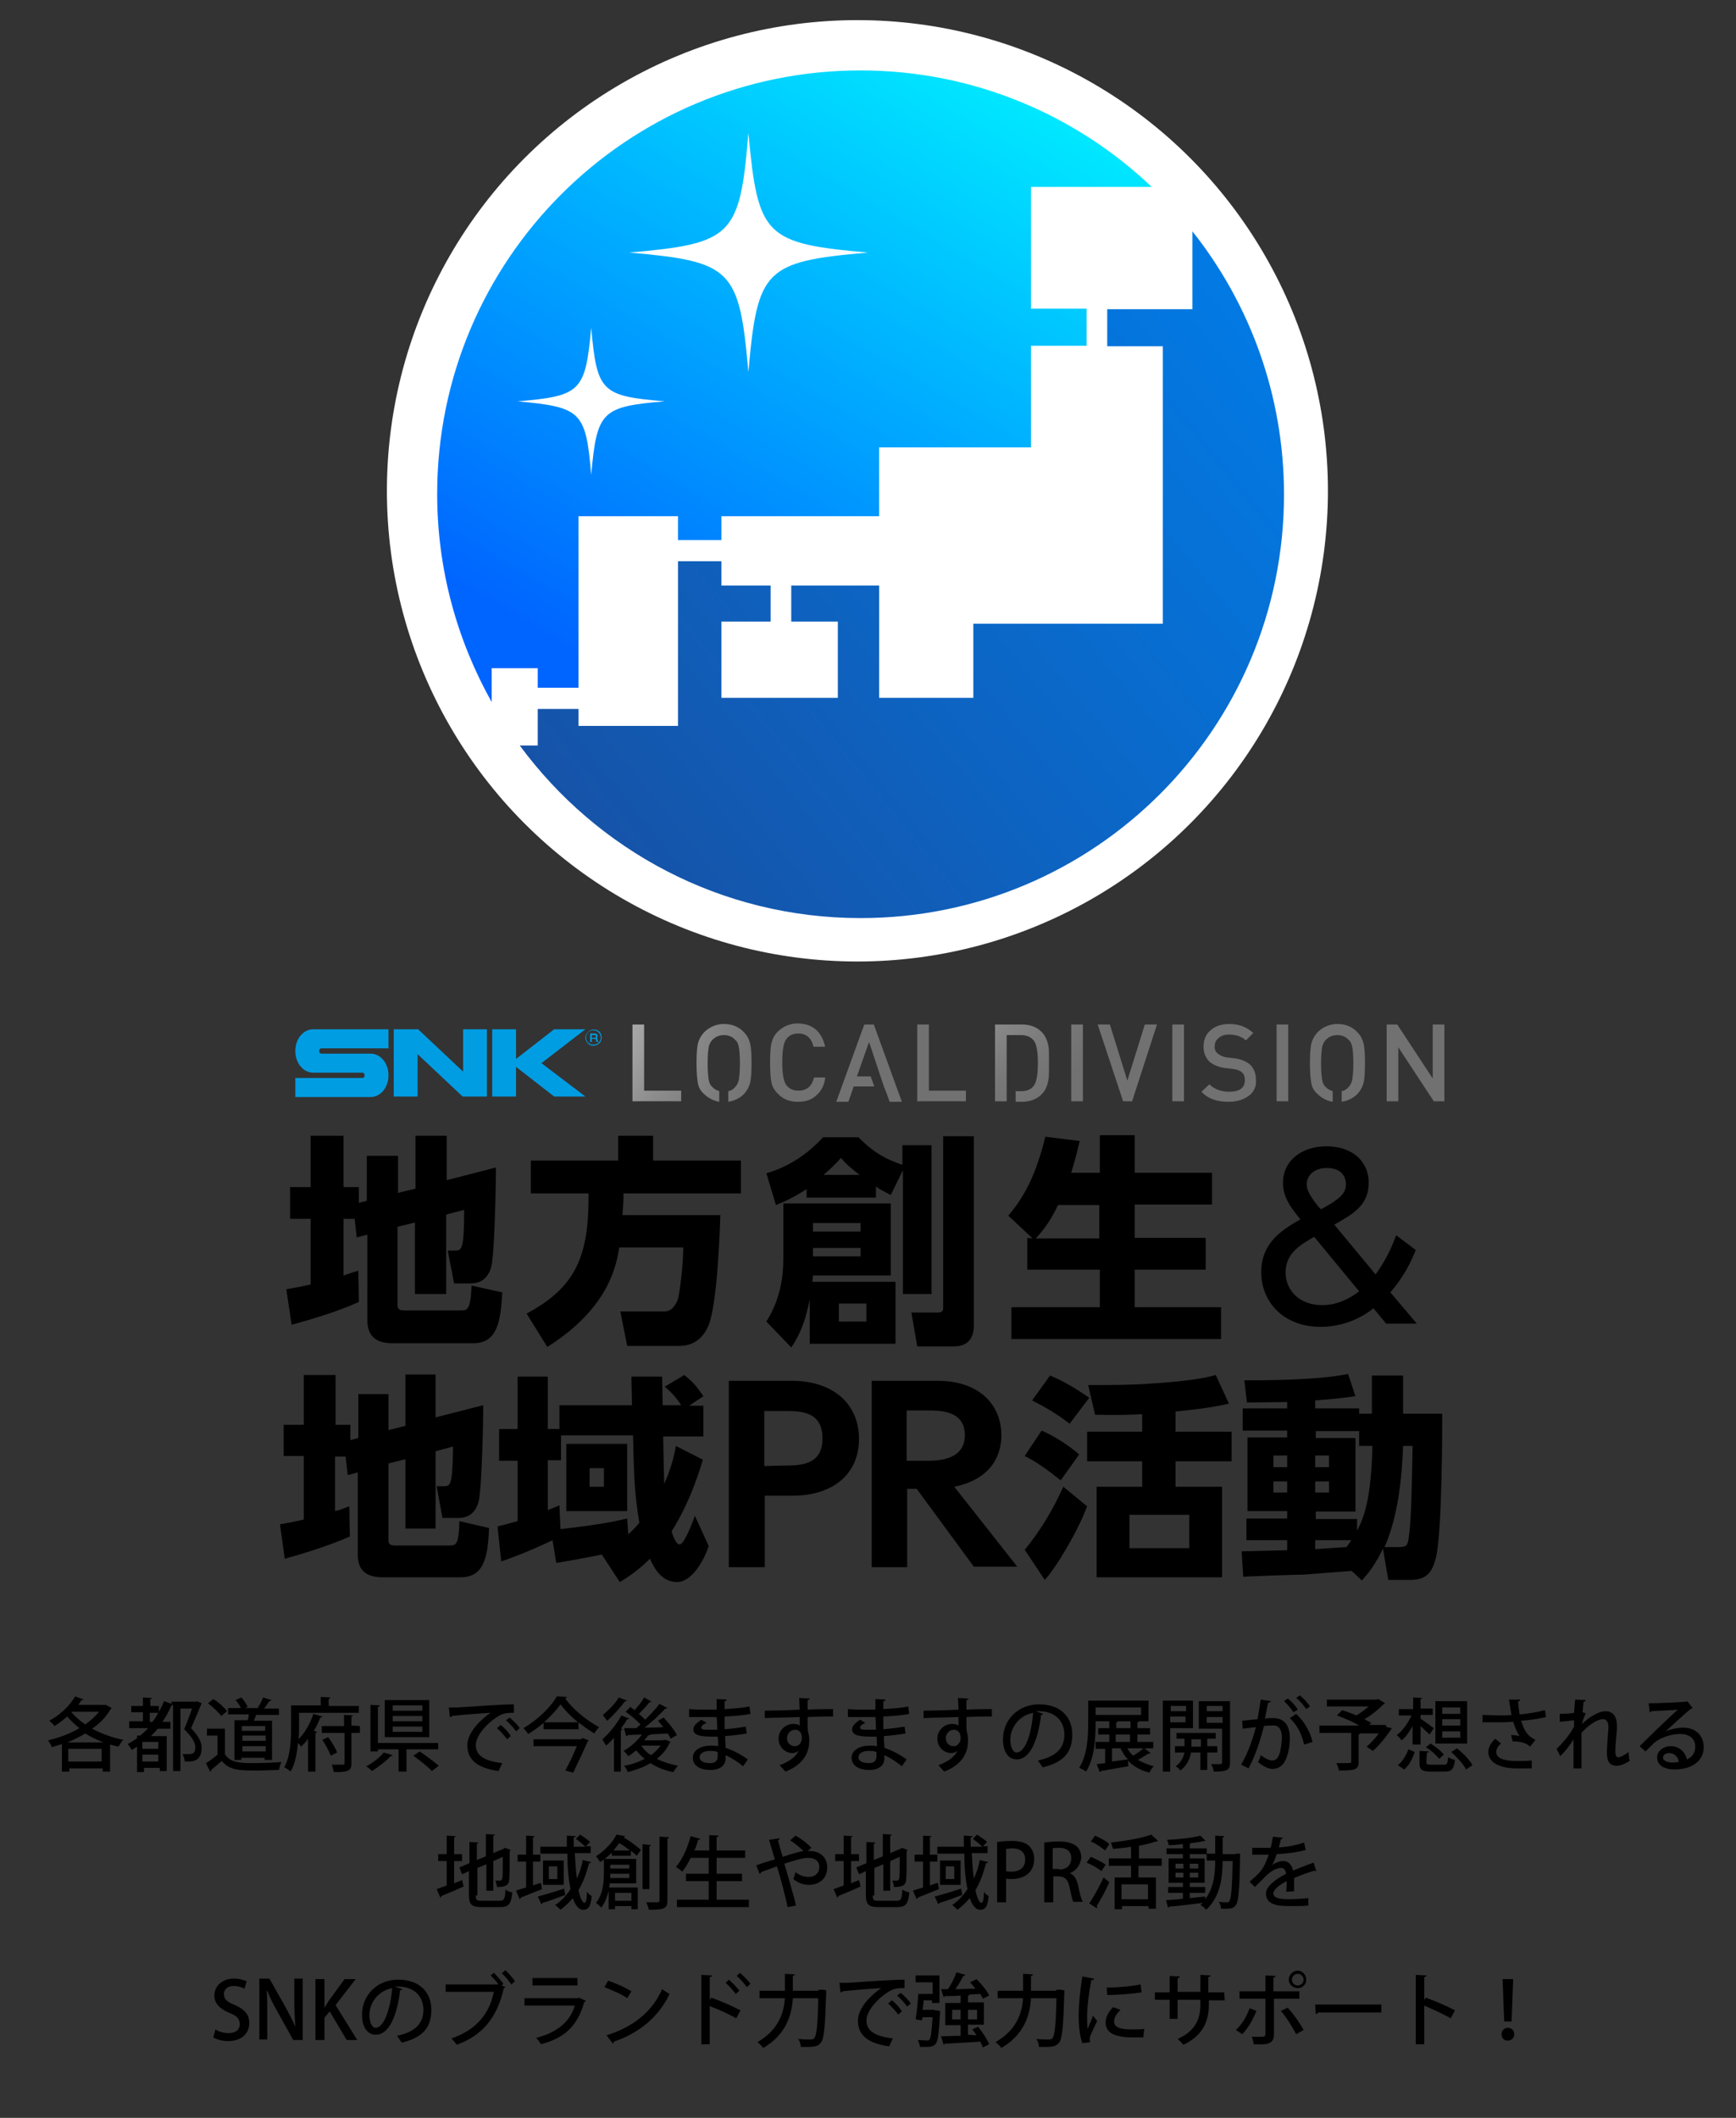 <?xml version="1.0" encoding="utf-8"?>
<!-- Generator: Adobe Illustrator 25.2.3, SVG Export Plug-In . SVG Version: 6.00 Build 0)  -->
<svg version="1.1" id="レイヤー_1" xmlns="http://www.w3.org/2000/svg" xmlns:xlink="http://www.w3.org/1999/xlink" x="0px"
	 y="0px" width="328px" height="400px" viewBox="0 0 328 400" style="enable-background:new 0 0 328 400;" xml:space="preserve">
<rect x="0" y="0" width="328" height="400" fill="#333333" stroke="none"/>
<style type="text/css">
	.st0{fill:#009DE3;}
	.st1{fill:url(#SVGID_1_);}
	.st2{fill:url(#SVGID_2_);}
	.st3{fill:url(#SVGID_3_);}
	.st4{fill:url(#SVGID_4_);}
	.st5{fill:url(#SVGID_5_);}
	.st6{fill:url(#SVGID_6_);}
	.st7{fill:url(#SVGID_7_);}
	.st8{fill:url(#SVGID_8_);}
	.st9{fill:url(#SVGID_9_);}
	.st10{fill:url(#SVGID_10_);}
	.st11{fill:url(#SVGID_11_);}
	.st12{fill:url(#SVGID_12_);}
	.st13{fill:url(#SVGID_13_);}
	.st14{fill:#FFFFFF;}
	.st15{fill:url(#SVGID_14_);}
	.st16{fill:url(#SVGID_15_);}
</style>
<g>
	<g>
		<path d="M20,322l1.1,0.6c0,0.1-0.1,0.1-0.2,0.2c-0.8,1.4-2,2.7-3.5,3.7c1.7,0.9,3.8,1.7,5.9,2.1c-0.3,0.3-0.7,0.9-0.9,1.3
			c-0.5-0.1-1.1-0.3-1.6-0.4v5.1h-1.4V334h-6.3v0.6h-1.4v-5.2c-0.6,0.2-1.3,0.4-1.9,0.6c-0.1-0.4-0.5-0.9-0.7-1.3
			c2-0.5,4.1-1.2,5.9-2.3c-0.9-0.7-1.6-1.4-2.3-2.2c-0.8,0.7-1.6,1.3-2.4,1.8c-0.2-0.3-0.7-0.8-1-1c1.9-1,3.8-2.7,4.9-4.6l1.6,0.6
			c-0.1,0.1-0.2,0.1-0.4,0.1c-0.2,0.3-0.4,0.6-0.6,0.9h5.1H20z M19.6,329.1c-1.3-0.5-2.4-1-3.5-1.7c-1.1,0.7-2.2,1.2-3.4,1.7H19.6z
			 M12.9,332.7h6.3v-2.4h-6.3C12.9,330.3,12.9,332.7,12.9,332.7z M13.6,323.3l-0.1,0.1c0.7,0.8,1.6,1.6,2.6,2.3
			c1-0.7,1.9-1.5,2.6-2.4H13.6z"/>
		<path d="M32.4,321.4h4.5c0.3,0,0.3-0.1,0.3-0.1c0.1,0,0.1,0.1,0.9,0.4c0,0.1-0.1,0.2-0.1,0.2c-0.5,1.3-1.2,2.9-1.9,4.5
			c1.4,1.5,2,2.6,2,3.7c0,2.6-1.8,2.6-2.6,2.6c-0.2,0-0.4,0-0.6,0c0-0.4-0.2-1-0.4-1.4c0.3,0,0.6,0,0.9,0c0.9,0,1.5,0,1.5-1.3
			c0-0.9-0.6-1.9-2.1-3.4c0.6-1.4,1.1-2.8,1.5-3.9h-2.2v11.8h-1.4V322c-0.1,0-0.2,0.1-0.3,0.1c-0.5,1.1-1,2.1-1.7,3.1h1.5v1.3h-2.4
			c-0.4,0.5-0.8,0.9-1.3,1.4h3v6.6h-1.3v-0.6h-3v0.8h-1.3v-4.8c-0.3,0.2-0.7,0.4-1,0.6c-0.2-0.3-0.5-0.8-0.8-1.1
			c0.6-0.3,1.2-0.7,1.8-1.1v-0.5h0.6c0.5-0.4,1-0.9,1.5-1.4h-3.6v-1.3H27v-1.7h-2.2v-1.2H27v-1.6l1.7,0.1c0,0.1-0.1,0.2-0.3,0.2v1.3
			H30v1.1c0.4-0.6,0.7-1.3,1-2l1.4,0.5V321.4z M29.9,330.3V329h-3v1.3H29.9z M26.9,332.7h3v-1.3h-3V332.7z M28.3,325.2h0.5
			c0.4-0.5,0.8-1.1,1.1-1.7h-1.6V325.2z"/>
		<path d="M42.5,326.5v4.8c1,1.7,3.1,1.7,5.5,1.7c1.7,0,3.8-0.1,5.2-0.2c-0.2,0.3-0.4,1-0.5,1.5c-1,0-2.5,0.1-4,0.1
			c-3.4,0-5.3,0-6.8-1.8c-0.7,0.6-1.4,1.2-2,1.7c0,0.2,0,0.2-0.2,0.3l-0.8-1.6c0.7-0.4,1.5-1,2.2-1.6v-3.6h-2v-1.3H42.5z
			 M40.3,320.9c1,0.6,2.1,1.6,2.6,2.3l-1.1,0.9c-0.5-0.7-1.6-1.7-2.5-2.4L40.3,320.9z M44.4,324.9h2.4c0.1-0.3,0.2-0.7,0.2-1.1h-3.9
			v-1.2h2.4c-0.2-0.5-0.6-1.1-1-1.5l1.1-0.5c0.5,0.5,1,1.3,1.2,1.8l-0.5,0.2H49l-0.3-0.1c0.4-0.5,0.8-1.3,1-1.9l1.6,0.5
			c-0.1,0.1-0.2,0.2-0.4,0.2c-0.3,0.4-0.7,1-1,1.4h2.8v1.2h-4.3c-0.1,0.3-0.3,0.7-0.4,1.1h3.4v7.4H50V332h-4.4v0.4h-1.3v-7.5H44.4z
			 M50.1,326.9V326h-4.4v0.9H50.1z M45.8,327.8v1h4.4v-1H45.8z M45.8,330.8h4.4v-1h-4.4V330.8z"/>
		<path d="M56.5,326.4c0,0.6,0,1.4-0.1,2.1c1.3-1.3,2.3-3.2,2.8-4.8l1.7,0.5c0,0.1-0.2,0.2-0.4,0.2c-0.3,0.8-0.7,1.7-1.2,2.5
			l0.6,0.2c0,0.1-0.1,0.2-0.3,0.2v7.3h-1.4v-6.2c-0.4,0.6-0.9,1.1-1.3,1.5c-0.1-0.2-0.3-0.4-0.6-0.7c-0.2,1.9-0.5,3.9-1.4,5.4
			c-0.3-0.3-0.9-0.7-1.2-0.8c1.2-2.2,1.3-5.3,1.3-7.5v-4.2h5.6v-1.6l1.8,0.1c0,0.1-0.1,0.2-0.3,0.3v1.3h5.7v1.3H56.5V326.4z M68,326
			v1.3h-1.6v5.7c0,1.5-0.6,1.7-3.3,1.7c-0.1-0.4-0.3-1-0.4-1.4c0.4,0,0.9,0,1.3,0h0.8c0.3,0,0.3-0.1,0.3-0.3v-5.7h-4.3V326H65v-2.1
			l1.7,0.1c0,0.1-0.1,0.2-0.3,0.2v1.7L68,326L68,326z M62.5,331.6c-0.3-0.8-1-2.1-1.6-3l1.1-0.5c0.7,0.9,1.4,2.1,1.7,2.9L62.5,331.6
			z"/>
		<path d="M74.2,331.5c-0.1,0.1-0.2,0.2-0.4,0.2c-0.8,0.9-2.3,2-3.5,2.8c-0.3-0.3-0.8-0.7-1.1-0.9c1.2-0.6,2.6-1.7,3.3-2.6
			L74.2,331.5z M82.8,330.4h-6v4.2h-1.5v-4.2h-3.9v0.4H70V322l1.8,0.1c0,0.1-0.1,0.2-0.4,0.3v6.8h11.4V330.4z M81.1,321.1v7h-8.4v-7
			H81.1z M79.8,323.1v-1h-5.6v1H79.8z M79.8,325.1v-1h-5.6v1H79.8z M79.8,327.1v-1h-5.6v1H79.8z M81.6,334.5c-0.7-0.8-2.3-2-3.5-2.9
			l1.2-0.8c1.2,0.8,2.8,2,3.6,2.7L81.6,334.5z"/>
		<path d="M84.8,322.5c0.5,0,1.1,0,1.5,0c1.5-0.1,8.5-0.6,10.8-0.6v1.6c-1.2,0-2,0-3.2,0.8c-1.9,1.2-4,3.5-4,5.3c0,1.9,1.5,3,5,3.4
			l-0.7,1.5c-4.3-0.6-5.9-2.3-5.9-4.9c0-2,1.9-4.4,4.4-6.1c-1.8,0.1-5.7,0.4-7.3,0.6c0,0.1-0.2,0.2-0.4,0.2L84.8,322.5z M94.6,325.8
			c0.7,0.5,1.5,1.4,1.9,2.1l-0.7,0.6c-0.4-0.6-1.3-1.6-1.9-2.1L94.6,325.8z M96.3,324.4c0.7,0.6,1.5,1.4,1.9,2l-0.7,0.6
			c-0.4-0.6-1.2-1.5-1.9-2.1L96.3,324.4z"/>
		<path d="M102.7,325.4c-0.9,0.8-1.9,1.5-2.9,2.1c-0.2-0.3-0.6-0.8-0.9-1.1c2.6-1.5,5.2-4,6.3-6l1.9,0.1c0,0.2-0.2,0.2-0.3,0.3
			c1.4,2,4.1,4.2,6.4,5.4c-0.3,0.3-0.7,0.8-0.9,1.2c-1-0.6-2-1.3-3-2.1v1.3h-6.6V325.4z M109.9,328.3h0.3l1,0.4
			c0,0.1-0.1,0.2-0.2,0.3c-0.6,1.4-1.8,3.9-2.7,5.8l-1.5-0.4c0.8-1.4,1.6-3.2,2.2-4.6h-8.2v-1.3h9.1
			C109.9,328.5,109.9,328.3,109.9,328.3z M109.2,325.3c-1.3-1.1-2.5-2.3-3.3-3.4c-0.7,1-1.8,2.2-3.1,3.4H109.2z"/>
		<path d="M116,328.2c-0.5,0.6-1,1.1-1.5,1.5c-0.2-0.3-0.5-0.9-0.7-1.2c1.2-1,2.7-2.8,3.6-4.5l1.5,0.6c0,0.1-0.2,0.1-0.4,0.1
			c-0.3,0.6-0.8,1.2-1.2,1.8l0.3,0.1c0,0.1-0.1,0.2-0.3,0.2v7.8H116V328.2z M118.5,321.2c-0.1,0.1-0.2,0.1-0.4,0.1
			c-0.8,1.1-2.2,2.7-3.4,3.7c-0.2-0.3-0.6-0.8-0.8-1.1c1.1-0.9,2.4-2.2,3-3.3L118.5,321.2z M125.8,328.6l0.9,0.4
			c0,0.1-0.1,0.1-0.2,0.2c-0.5,1.2-1.4,2.2-2.4,3c1.2,0.6,2.5,1,4,1.3c-0.3,0.3-0.7,0.9-0.9,1.2c-1.6-0.3-3.1-0.9-4.3-1.7
			c-1.3,0.8-2.8,1.3-4.3,1.7c-0.1-0.4-0.4-0.9-0.7-1.2c1.4-0.2,2.7-0.7,3.9-1.3c-0.6-0.5-1.1-1-1.6-1.6c-0.5,0.4-1,0.8-1.5,1.1
			c-0.2-0.3-0.6-0.8-0.9-1c1.3-0.7,2.6-1.9,3.5-3.1l-2.7,0.1c0,0.1-0.1,0.2-0.3,0.2l-0.4-1.5c0.6,0,1.4,0,2.3,0
			c0.3-0.2,0.6-0.5,0.8-0.7c-0.7-0.8-1.8-1.7-2.8-2.4l0.9-0.9c0.3,0.2,0.5,0.4,0.8,0.6c0.6-0.7,1.4-1.6,1.8-2.4l1.4,0.8
			c-0.1,0.1-0.2,0.1-0.4,0.1c-0.5,0.7-1.3,1.5-2,2.2c0.5,0.4,0.9,0.8,1.2,1.1c1-1,2-2,2.7-3l1.5,0.8c-0.1,0.1-0.2,0.1-0.4,0.1
			c-1,1.1-2.5,2.5-3.9,3.6c1.1,0,2.3,0,3.5-0.1c-0.3-0.4-0.6-0.8-1-1.2l1.1-0.6c0.9,1,2,2.3,2.5,3.3l-1.2,0.7
			c-0.1-0.3-0.3-0.7-0.6-1c-1.1,0.1-2.2,0.1-3.3,0.2h0.1c-0.1,0.1-0.2,0.2-0.4,0.1c-0.2,0.3-0.5,0.7-0.8,1h3.4L125.8,328.6z
			 M121.2,329.7L121.2,329.7c0.4,0.7,1,1.3,1.8,1.8c0.7-0.5,1.3-1.1,1.8-1.8H121.2z"/>
		<path d="M130.3,322.8c0.9,0.1,2.3,0.1,3.4,0.1c0.6,0,1.2,0,1.7,0c0-0.7,0-1.5,0-2l1.9,0.1c0,0.2-0.1,0.3-0.4,0.3c0,0.4,0,1,0,1.5
			c1.6-0.1,3.3-0.2,4.7-0.5l0.2,1.4c-1.4,0.3-3.1,0.4-4.9,0.5v2.4c1.4-0.1,2.9-0.3,4-0.5l0.2,1.3c-1.1,0.2-2.7,0.4-4.1,0.5
			c0,0.9,0.1,1.6,0.1,2.2c1.4,0.5,2.8,1.2,4.2,2.2l-0.9,1.3c-1.1-0.9-2.2-1.6-3.3-2.1v0.6c0,1.3-1,2.2-2.9,2.2c-2,0-3.3-0.9-3.3-2.3
			c0-1.5,1.6-2.3,3.4-2.3c0.4,0,0.9,0,1.4,0.1c0-0.5,0-1.2-0.1-1.8c-0.3,0-0.6,0-0.9,0c-2.6,0-3.7-0.3-3.7-1.4
			c0-0.6,0.5-1.1,1.5-1.8l1,0.6c-0.9,0.4-1,0.7-1,0.9c0,0.4,0.6,0.4,1.8,0.4c0.4,0,0.8,0,1.2,0c0-0.8,0-1.6-0.1-2.4
			c-0.6,0-1.2,0-1.8,0c-1,0-2.4,0-3.4,0v-1.5L130.3,322.8L130.3,322.8z M135.6,330.9c-0.5-0.2-1-0.2-1.5-0.2c-1,0-1.9,0.4-1.9,1.2
			c0,0.8,0.9,1.1,2,1.1c1,0,1.4-0.5,1.4-1.3V330.9z"/>
		<path d="M144.5,323.1c0.9,0,5.5-0.1,6.6-0.2c0-0.2-0.1-1.8-0.1-2.2l2,0.1c0,0.1-0.2,0.3-0.4,0.3c0,0.4,0,1.1,0,1.8
			c1.9-0.1,3.9-0.1,4.8-0.1v1.4c-1.2,0-2.9,0-4.8,0.1c0,0.6,0,1.1,0,1.5c0,0.5,0,0.9,0.1,1.4c0.2,0.6,0.2,1.3,0.2,1.6
			c0,3.1-2.1,4.9-4.5,5.8c-0.3-0.3-0.8-0.9-1.1-1.2c1.9-0.7,3.2-1.7,3.6-2.8l0,0c-0.2,0.3-0.7,0.5-1.2,0.5c-1.3,0-2.6-1.1-2.6-2.7
			s1.3-2.8,2.8-2.8c0.5,0,0.9,0.1,1.2,0.3c0-0.1,0-0.1,0-0.2c0-0.3,0-0.9,0-1.4c-2.5,0.1-4.9,0.1-6.6,0.2V323.1z M151.5,328.3
			c0-1.1-0.5-1.6-1.3-1.6s-1.5,0.7-1.5,1.6s0.7,1.5,1.4,1.5C150.9,329.9,151.5,329.1,151.5,328.3z"/>
		<path d="M160.3,322.8c0.9,0.1,2.3,0.1,3.4,0.1c0.6,0,1.2,0,1.7,0c0-0.7,0-1.5,0-2l1.9,0.1c0,0.2-0.1,0.3-0.4,0.3c0,0.4,0,1,0,1.5
			c1.6-0.1,3.3-0.2,4.7-0.5l0.2,1.4c-1.4,0.3-3.1,0.4-4.9,0.5v2.4c1.4-0.1,2.9-0.3,4-0.5l0.2,1.3c-1.1,0.2-2.7,0.4-4.1,0.5
			c0,0.9,0.1,1.6,0.1,2.2c1.4,0.5,2.8,1.2,4.2,2.2l-0.9,1.3c-1.1-0.9-2.2-1.6-3.3-2.1v0.6c0,1.3-1,2.2-2.9,2.2c-2,0-3.3-0.9-3.3-2.3
			c0-1.5,1.6-2.3,3.4-2.3c0.4,0,0.9,0,1.4,0.1c0-0.5,0-1.2-0.1-1.8c-0.3,0-0.6,0-0.9,0c-2.6,0-3.7-0.3-3.7-1.4
			c0-0.6,0.5-1.1,1.5-1.8l1,0.6c-0.9,0.4-1,0.7-1,0.9c0,0.4,0.6,0.4,1.8,0.4c0.4,0,0.8,0,1.2,0c0-0.8,0-1.6-0.1-2.4
			c-0.6,0-1.2,0-1.8,0c-1,0-2.4,0-3.4,0v-1.5L160.3,322.8L160.3,322.8z M165.6,330.9c-0.5-0.2-1-0.2-1.5-0.2c-1,0-1.9,0.4-1.9,1.2
			c0,0.8,0.9,1.1,2,1.1c1,0,1.4-0.5,1.4-1.3V330.9z"/>
		<path d="M174.5,323.1c0.9,0,5.5-0.1,6.6-0.2c0-0.2-0.1-1.8-0.1-2.2l2,0.1c0,0.1-0.2,0.3-0.4,0.3c0,0.4,0,1.1,0,1.8
			c1.9-0.1,3.9-0.1,4.8-0.1v1.4c-1.2,0-2.9,0-4.8,0.1c0,0.6,0,1.1,0,1.5c0,0.5,0,0.9,0.1,1.4c0.2,0.6,0.2,1.3,0.2,1.6
			c0,3.1-2.1,4.9-4.5,5.8c-0.3-0.3-0.8-0.9-1.1-1.2c1.9-0.7,3.2-1.7,3.6-2.8l0,0c-0.2,0.3-0.7,0.5-1.2,0.5c-1.3,0-2.6-1.1-2.6-2.7
			s1.3-2.8,2.8-2.8c0.5,0,0.9,0.1,1.2,0.3c0-0.1,0-0.1,0-0.2c0-0.3,0-0.9,0-1.4c-2.5,0.1-4.9,0.1-6.6,0.2V323.1z M181.5,328.3
			c0-1.1-0.5-1.6-1.3-1.6s-1.5,0.7-1.5,1.6s0.7,1.5,1.4,1.5C180.9,329.9,181.5,329.1,181.5,328.3z"/>
		<path d="M197.1,323.7c0,0.1-0.2,0.2-0.4,0.2c-0.6,4.9-2.1,8.4-4.6,8.4c-1.5,0-2.6-1.3-2.6-3.8c0-3.7,2.9-6.6,6.8-6.6
			c4.3,0,6.3,2.6,6.3,5.7c0,3.6-1.9,5.3-5.6,6.2c-0.2-0.3-0.6-0.9-0.9-1.3c3.4-0.7,5-2.3,5-4.9c0-2.4-1.6-4.4-4.8-4.4
			c-0.2,0-0.4,0-0.6,0L197.1,323.7z M195.2,323.5c-2.6,0.5-4.3,2.7-4.3,5.1c0,1.4,0.5,2.4,1.2,2.4
			C193.8,330.9,194.9,327.3,195.2,323.5z"/>
		<path d="M216.2,330.2l1.2,0.9c-0.1,0.1-0.2,0.1-0.4,0.1c-0.5,0.3-1.3,0.8-2,1.2c0.9,0.5,1.9,0.9,3,1.2c-0.3,0.3-0.7,0.8-0.8,1.2
			c-1.7-0.4-3.1-1.2-4.1-2.3l0.1,1.1c-1.9,0.3-3.9,0.7-5.2,0.9c0,0.1-0.1,0.2-0.2,0.2l-0.6-1.5l1.6-0.2v-2.7H207V329h2.6v-1.4h-2.1
			v-1.2h2.1v-1.3H207v0.6c0,2.6-0.2,6.4-1.8,8.9c-0.3-0.2-0.9-0.6-1.3-0.7c1.5-2.4,1.7-5.7,1.7-8.2v-4.5H217v3.9h-1.8
			c0,0.1-0.1,0.2-0.3,0.2v1.1h2.4v1.2h-2.4v1.4h3v1.2H216.2z M207,322.5v1.4h8.6v-1.4H207z M210.1,330.2v2.5c0.9-0.1,2-0.3,3-0.4
			c-0.6-0.6-1-1.3-1.4-2.1H210.1z M211.2,325.1c0,0.1-0.1,0.2-0.3,0.2v1.1h2.7v-1.3L211.2,325.1L211.2,325.1z M210.8,327.6v1.4h2.7
			v-1.4H210.8z M213,330.2c0.3,0.5,0.6,1,1.1,1.4c0.7-0.4,1.5-1,2-1.4H213z"/>
		<path d="M225.4,326.4h-4.3v8.2h-1.4v-13.4h5.7V326.4z M224.1,322.2h-2.9v1h2.9V322.2z M221.1,325.3h2.9v-1.1h-2.9V325.3z M230,331
			h-1.9v3.3h-1.3V331H225c-0.1,1-0.7,2.5-2,3.4c-0.2-0.3-0.6-0.7-0.9-0.8c1.1-0.7,1.5-1.8,1.7-2.6H222v-1.2h1.8v-1.4h-1.5v-1.1h7.4
			v1.1h-1.6v1.4h1.9L230,331L230,331z M225.1,329.9h1.8v-1.4h-1.8V329.9z M232.4,321.2v11.7c0,1.4-0.5,1.7-3.1,1.7
			c0-0.4-0.2-1-0.5-1.4c0.4,0,0.8,0,1.1,0c0.9,0,1,0,1-0.3v-6.4h-4.4v-5.2h5.9V321.2z M231,322.2h-3v1h3V322.2z M228,325.4h3v-1.1
			h-3V325.4z"/>
		<path d="M240.1,321.3c0,0.2-0.2,0.3-0.5,0.3c-0.2,0.8-0.4,2.1-0.6,3c0.5-0.1,1.1-0.1,1.5-0.1c2.4,0,3.2,1.6,3.2,3.9
			c0,0.6-0.1,2.1-0.5,3.2c-0.5,1.7-1.5,2.5-2.8,2.5c-0.6,0-1.5-0.3-2.7-1.3c0.2-0.4,0.4-0.8,0.5-1.3c1.1,0.8,1.7,1,2.2,1
			c0.7,0,1.1-0.5,1.4-1.4c0.2-0.8,0.4-2.1,0.4-2.8c0-1.6-0.5-2.5-1.8-2.4c-0.4,0-1,0-1.6,0.1c-0.7,2.9-1.6,5.5-2.9,8l-1.4-0.7
			c1.3-2.3,2.1-4.5,2.8-7.1l-2.5,0.3l-0.1-1.5l2.9-0.3c0.2-1.1,0.4-2.4,0.6-3.7L240.1,321.3z M244.4,323.4c-0.4-0.6-1.2-1.6-1.8-2.1
			l0.7-0.5c0.7,0.5,1.5,1.4,1.9,2.1L244.4,323.4z M246.4,329.5c-0.4-2-1.5-3.9-2.7-5l1.2-0.8c1.4,1.3,2.6,3.2,3.1,5.3L246.4,329.5z
			 M246.8,322.8c-0.4-0.6-1.2-1.6-1.9-2.1l0.7-0.5c0.7,0.6,1.5,1.4,1.9,2.1L246.8,322.8z"/>
		<path d="M262,326.2l1,0.2c-0.2,0.3-1.7,2.6-3.6,4.3l-1.2-0.8c0.7-0.6,1.6-1.5,2.3-2.5H257c0,0.1-0.1,0.1-0.3,0.2v5.2
			c0,1.5-0.8,1.6-3.7,1.6c-0.1-0.4-0.3-1-0.5-1.4c0.6,0,1.2,0,1.7,0c1,0,1.1,0,1.1-0.3v-5.4h-6v-1.4h7.5c-1.2-0.7-2.8-1.4-4.2-1.9
			l1-1c0.8,0.3,1.8,0.6,2.7,1c0.8-0.5,1.6-1.1,2.3-1.7h-7.9V321h9.4l0.3-0.1l1.3,0.8c-0.1,0.1-0.2,0.2-0.3,0.2
			c-0.9,0.9-2.2,2-3.6,2.8c0.5,0.3,0.9,0.5,1.3,0.7l-0.4,0.4h3.1L262,326.2z"/>
		<path d="M266.9,329.5V326c-0.6,1.1-1.3,2.1-2.1,2.7c-0.2-0.3-0.6-0.8-0.9-1c1.1-0.8,2.1-2.2,2.8-3.7h-2.4v-1.2h2.7v-2.2l1.7,0.1
			c0,0.1-0.1,0.2-0.3,0.2v1.8h2.3v1.2h-2.3v0.7c0.6,0.4,2.1,1.5,2.5,1.8l-0.8,1.2c-0.4-0.4-1.1-1-1.7-1.6v3.5H266.9z M267.3,330.9
			c-0.4,1.2-1,2.5-2,3.3l-1.2-0.8c0.9-0.7,1.6-1.9,2-3L267.3,330.9z M269.5,332.8c0,0.4,0.1,0.5,0.9,0.5h2.4c0.6,0,0.7-0.2,0.8-1.4
			c0.3,0.2,0.9,0.4,1.3,0.5c-0.2,1.7-0.6,2.2-1.9,2.2h-2.7c-1.7,0-2.1-0.4-2.1-1.7v-2.2l1.8,0.1c0,0.1-0.1,0.2-0.4,0.2L269.5,332.8
			L269.5,332.8z M271.9,332.2c-0.5-0.7-1.5-1.6-2.5-2.2l0.9-0.7c0.9,0.6,2,1.4,2.5,2.1L271.9,332.2z M277.2,321.3v8h-6v-8H277.2z
			 M275.9,323.7v-1.2h-3.4v1.2H275.9z M275.9,325.9v-1.2h-3.4v1.2H275.9z M275.9,328.2V327h-3.4v1.2H275.9z M277,334.2
			c-0.5-1-1.7-2.3-2.8-3.3l1.1-0.7c1.1,0.9,2.4,2.2,2.9,3.2L277,334.2z"/>
		<path d="M292.1,324.3c-1.2,0.3-3.1,0.6-4.7,0.7c0.6,1.9,1.2,2.9,2.7,3.6l-1,1.3c-0.6-0.6-1.5-1-3.3-1l-0.3-1.2
			c0.6,0,1.2,0.1,1.6,0.2c-0.4-0.6-0.8-1.5-1.2-2.7c-0.6,0-1.4,0.1-2.2,0.1c-0.9,0-2.6,0-3.6,0v-1.4c0.9,0,2.1,0.1,3.6,0.1
			c0.6,0,1.3,0,1.9-0.1c-0.2-0.8-0.3-1.8-0.5-2.9h2.1c0,0.2-0.1,0.3-0.4,0.4c0.1,0.8,0.2,1.6,0.3,2.4c1.6-0.1,3.6-0.5,4.8-0.8
			L292.1,324.3z M289.4,334c-0.7,0-1.6,0-2.8,0c-3.4,0-5.4-1.2-5.4-3.1c0-0.9,0.5-1.7,1.3-2.5l1.1,0.9c-0.6,0.5-0.9,1.1-0.9,1.6
			c0,1.3,1.7,1.7,3.9,1.7c1.2,0,2.1,0,2.8-0.1V334z"/>
		<path d="M297.6,321l2,0.1c0,0.2-0.2,0.3-0.4,0.3c-0.1,0.6-0.1,1.5-0.2,2l0.6,0.2c-0.3,0.6-0.6,1.5-0.7,2c1.6-1.5,3.3-2.4,4.4-2.4
			c1.5,0,2.2,1,2.2,2.8c0,0.2,0,0.4,0,0.6c-0.1,1.5-0.3,3.1-0.3,4s0.1,1.3,0.6,1.3c0.4,0,1.3-0.5,1.9-1c0,0.4,0.1,1.3,0.2,1.7
			c-0.8,0.5-1.7,0.9-2.4,0.9c-1.4,0-1.9-0.8-1.9-2.6c0-0.7,0.3-4.6,0.3-4.6c0-1.1-0.4-1.6-1-1.6c-1,0-2.7,1-4.1,2.6
			c0,3.1,0,5.8,0,6.7h-1.5v-5.5c-0.5,0.9-1.5,2.2-2.5,3.2l-0.7-1.4c1.1-1,2.6-2.8,3.3-4.2c0-0.4,0-0.8,0-1.2
			c-0.6,0.1-1.6,0.2-2.7,0.3v-1.5c1.1,0,2.2-0.1,2.7-0.2L297.6,321z"/>
		<path d="M314.7,327c0.9-0.4,2.3-0.7,3.3-0.7c2.3,0,3.9,1.4,3.9,3.7c0,2.7-2.4,4.2-5.5,4.2c-2,0-3.3-0.8-3.3-2.3
			c0-1.2,1.2-2.1,2.6-2.1c1.6,0,2.8,1.2,3,2.5c1-0.4,1.6-1.2,1.6-2.4c0-1.5-1.1-2.4-2.8-2.4c-2.1,0-4.2,0.9-5.2,1.9
			c-0.4,0.4-1,1-1.4,1.4l-1.1-1c1.2-1.2,5.2-5.1,7.2-6.9c-0.8,0.1-3.6,0.2-5,0.3c0,0.1-0.2,0.2-0.3,0.2l-0.2-1.7c2,0,6-0.2,7.1-0.3
			l0.2-0.1l1,1.3c-0.1,0.1-0.3,0.1-0.4,0.2C318.5,323.5,315.9,325.9,314.7,327L314.7,327z M316.1,332.9c0.3,0,0.8-0.1,1.1-0.1
			c-0.1-1-0.9-1.7-1.8-1.7c-0.6,0-1.2,0.3-1.2,0.9C314.3,332.7,315.3,332.9,316.1,332.9z"/>
		<path d="M85.8,355.7l1.5-0.6l0.3,1.2c-1.5,0.7-3.2,1.4-4.2,1.8c0,0.2-0.1,0.2-0.2,0.3l-0.7-1.6c0.5-0.2,1.2-0.4,1.9-0.7v-4.6h-1.6
			v-1.3h1.6v-3.5l1.7,0.1c0,0.1-0.1,0.2-0.3,0.2v3.2h1.5v1.3h-1.5C85.8,351.5,85.8,355.7,85.8,355.7z M89.9,358c0,0.9,0.2,1,1.1,1
			h3.4c0.9,0,1-0.4,1.1-2.1c0.3,0.2,0.9,0.5,1.3,0.5c-0.2,2.1-0.6,2.8-2.3,2.8H91c-1.9,0-2.4-0.5-2.4-2.3v-4.5l-1.3,0.6l-0.5-1.3
			l1.9-0.8v-4l1.7,0.1c0,0.1-0.1,0.2-0.3,0.2v3.1l1.7-0.7v-4.2l1.7,0.1c0,0.1-0.1,0.2-0.3,0.2v3.3l1.9-0.8l0.3-0.2l1.1,0.4
			c0,0.1-0.1,0.1-0.2,0.2c0,2.9,0,4.9-0.1,5.5c-0.1,1.1-0.9,1.3-2.3,1.3c0-0.4-0.2-0.9-0.3-1.2c0.3,0,0.7,0,0.9,0
			c0.2,0,0.3-0.1,0.4-0.4s0.1-1.8,0.1-4.1l-1.8,0.8v5.6h-1.3v-5l-1.7,0.7v5.2L89.9,358L89.9,358z"/>
		<path d="M102.2,355.6l0.2,1.2c-1.5,0.6-3,1.2-4,1.6c0,0.1-0.1,0.2-0.2,0.3l-0.7-1.6c0.5-0.2,1.2-0.4,1.9-0.6v-4.9h-1.6v-1.3h1.6
			v-3.6l1.6,0.1c0,0.1-0.1,0.2-0.3,0.2v3.3h1.4v1.3h-1.4v4.5L102.2,355.6z M101.6,358.2c1.2-0.3,3.2-0.9,5-1.5l0.2,1.2
			c-1.6,0.6-3.2,1.2-4.3,1.5c0,0.1-0.1,0.2-0.2,0.3L101.6,358.2z M108.6,350c0.1,1.7,0.2,3.4,0.4,4.8c0.5-1.1,0.9-2.2,1.1-3.5
			l1.6,0.4c0,0.1-0.2,0.2-0.4,0.2c-0.5,1.9-1.1,3.6-2,5.1c0.3,1.4,0.7,2.3,1.1,2.4c0.3,0,0.5-0.6,0.5-2.1c0.2,0.3,0.6,0.7,0.9,0.8
			c-0.2,2-0.6,2.6-1.6,2.6c-0.4,0-1.2-0.1-2-2.2c-0.7,0.9-1.5,1.6-2.3,2.2c-0.2-0.2-0.7-0.7-1-0.9c1.1-0.7,2.1-1.8,2.9-3
			c-0.4-1.9-0.6-4.2-0.6-6.7h-5.1v-1.3h5c0-0.7,0-1.4,0-2.1l1.7,0.1c0,0.1-0.1,0.2-0.4,0.2v1.8h2.2c-0.4-0.4-1.1-1-1.8-1.5l0.8-0.8
			c0.6,0.4,1.5,1,1.9,1.4l-0.8,0.8h0.9v1.3L108.6,350L108.6,350z M102.6,351.4h3.9v4.6h-3.9V351.4z M105.3,354.9v-2.4h-1.6v2.4
			H105.3z"/>
		<path d="M118.1,346.8c0,0.1-0.2,0.2-0.3,0.2l0,0c1.2,0.7,2.5,1.7,3.3,2.4l-0.8,1.1c-0.3-0.3-0.6-0.6-1.1-0.9v0.9h-3.6v-0.6
			c-0.6,0.6-1.4,1.3-2.2,1.8c-0.2-0.3-0.5-0.8-0.8-1.1c1.9-1.2,3.2-2.8,3.9-4.1L118.1,346.8z M120.2,355.7h-5c0,0.3-0.1,0.5-0.1,0.8
			h5.4v4.1h-1.2V360h-3.1v0.6H115v-3.5c-0.3,1.2-0.7,2.3-1.4,3.2c-0.2-0.3-0.7-0.7-1-0.9c1.4-1.7,1.5-4.1,1.5-5.9v-2.4h6.1V355.7z
			 M115.3,353.9c0,0.2,0,0.5,0,0.8h3.6v-0.8H115.3z M118.9,352.2h-3.6v0.7h3.6V352.2z M119,349.5c-0.6-0.5-1.3-1-2-1.4
			c-0.3,0.5-0.7,0.9-1.1,1.4H119z M119.3,357.5h-3.1v1.5h3.1V357.5z M123,348.5c0,0.1-0.1,0.2-0.3,0.2v8.1h-1.3v-8.5L123,348.5z
			 M124.7,346.9l1.7,0.1c0,0.1-0.1,0.2-0.3,0.3v11.6c0,1.6-0.6,1.8-3.5,1.8c-0.1-0.4-0.3-1-0.5-1.4c0.6,0,1.1,0,1.5,0
			c0.9,0,1,0,1-0.4v-12H124.7z"/>
		<path d="M135.4,358.8h6.1v1.4h-13.6v-1.4h6v-3.5h-4.3v-1.4h4.3v-3h-3.4c-0.5,1-1,1.9-1.6,2.6c-0.3-0.3-0.9-0.7-1.2-0.9
			c1.2-1.3,2.2-3.6,2.8-5.8l1.8,0.5c0,0.1-0.2,0.2-0.4,0.2c-0.2,0.7-0.4,1.4-0.7,2h2.8v-2.9l1.8,0.1c0,0.1-0.1,0.2-0.4,0.3v2.5h5.4
			v1.4h-5.4v3h4.8v1.4h-4.8L135.4,358.8L135.4,358.8z"/>
		<path d="M152.6,349.6h0.4c1.8,0,3.3,1.1,3.3,3.1c0,2.1-1.5,3.3-3.5,3.3c-0.8,0-2-0.3-2.9-1.1c0.1-0.3,0.3-0.9,0.4-1.3
			c0.9,0.7,1.8,0.9,2.5,0.9c1.2,0,2-0.7,2-1.9c0-1.1-0.8-1.7-2.1-1.7c-1.2,0-2.9,0.6-4.5,1.1c0.7,2.5,1.7,5.7,2.2,7.9l-1.6,0.3
			c-0.4-2.1-1.3-5.4-2-7.7c-0.9,0.3-2.2,0.8-3,1.1c0,0.1-0.1,0.3-0.3,0.3l-0.6-1.6c0.9-0.3,2.3-0.8,3.5-1.1
			c-0.4-1.4-0.8-2.7-1.1-3.7l2-0.3c0,0.2-0.1,0.3-0.3,0.4c0.3,1,0.5,2,0.9,3.1c1.5-0.5,2.8-0.9,3.9-1.1c-0.7-0.7-1.8-1.6-2.5-2
			l1-0.9c1,0.5,2.4,1.6,3,2.3L152.6,349.6z"/>
		<path d="M160.8,355.7l1.5-0.6l0.3,1.2c-1.5,0.7-3.2,1.4-4.2,1.8c0,0.2-0.1,0.2-0.2,0.3l-0.7-1.6c0.5-0.2,1.2-0.4,1.9-0.7v-4.6
			h-1.6v-1.3h1.6v-3.5l1.7,0.1c0,0.1-0.1,0.2-0.3,0.2v3.2h1.5v1.3h-1.5V355.7z M164.9,358c0,0.9,0.2,1,1.1,1h3.4
			c0.9,0,1-0.4,1.1-2.1c0.3,0.2,0.9,0.5,1.3,0.5c-0.2,2.1-0.6,2.8-2.3,2.8H166c-1.9,0-2.4-0.5-2.4-2.3v-4.5l-1.3,0.6l-0.5-1.3
			l1.9-0.8v-4l1.7,0.1c0,0.1-0.1,0.2-0.3,0.2v3.1l1.7-0.7v-4.2l1.7,0.1c0,0.1-0.1,0.2-0.3,0.2v3.3l1.9-0.8l0.3-0.2l1.1,0.4
			c0,0.1-0.1,0.1-0.2,0.2c0,2.9,0,4.9-0.1,5.5c-0.1,1.1-0.9,1.3-2.3,1.3c0-0.4-0.2-0.9-0.3-1.2c0.3,0,0.7,0,0.9,0s0.3-0.1,0.4-0.4
			c0.1-0.3,0.1-1.8,0.1-4.1l-1.8,0.8v5.6h-1.3v-5l-1.7,0.7v5.2L164.9,358L164.9,358z"/>
		<path d="M177.2,355.6l0.2,1.2c-1.5,0.6-3,1.2-4,1.6c0,0.1-0.1,0.2-0.2,0.3l-0.7-1.6c0.5-0.2,1.2-0.4,1.9-0.6v-4.9h-1.6v-1.3h1.6
			v-3.6l1.6,0.1c0,0.1-0.1,0.2-0.3,0.2v3.3h1.4v1.3h-1.4v4.5L177.2,355.6z M176.6,358.2c1.2-0.3,3.2-0.9,5-1.5l0.2,1.2
			c-1.6,0.6-3.2,1.2-4.3,1.5c0,0.1-0.1,0.2-0.2,0.3L176.6,358.2z M183.6,350c0.1,1.7,0.2,3.4,0.4,4.8c0.5-1.1,0.9-2.2,1.1-3.5
			l1.6,0.4c0,0.1-0.2,0.2-0.4,0.2c-0.5,1.9-1.1,3.6-2,5.1c0.3,1.4,0.7,2.3,1.1,2.4c0.3,0,0.5-0.6,0.5-2.1c0.2,0.3,0.6,0.7,0.9,0.8
			c-0.2,2-0.6,2.6-1.6,2.6c-0.4,0-1.2-0.1-2-2.2c-0.7,0.9-1.5,1.6-2.3,2.2c-0.2-0.2-0.7-0.7-1-0.9c1.1-0.7,2.1-1.8,2.9-3
			c-0.4-1.9-0.6-4.2-0.6-6.7h-5.1v-1.3h5c0-0.7,0-1.4,0-2.1l1.7,0.1c0,0.1-0.1,0.2-0.4,0.2v1.8h2.2c-0.4-0.4-1.1-1-1.8-1.5l0.8-0.8
			c0.6,0.4,1.5,1,1.9,1.4l-0.8,0.8h0.9v1.3L183.6,350L183.6,350z M177.6,351.4h3.9v4.6h-3.9V351.4z M180.3,354.9v-2.4h-1.6v2.4
			H180.3z"/>
		<path d="M188.4,347.9c0.7-0.1,1.6-0.2,2.8-0.2c1.4,0,2.5,0.3,3.2,0.9c0.6,0.6,1,1.4,1,2.5c0,2.8-2.2,3.8-4.3,3.8
			c-0.4,0-0.7,0-1-0.1v4.5h-1.7V347.9z M190.1,353.4c0.3,0.1,0.6,0.1,1,0.1c1.6,0,2.6-0.8,2.6-2.3c0-1.4-1-2.1-2.4-2.1
			c-0.5,0-0.9,0.1-1.2,0.1L190.1,353.4L190.1,353.4z"/>
		<path d="M202.1,353.8c0.9,0.3,1.3,1.1,1.6,2.3c0.3,1.5,0.6,2.7,0.9,3.1h-1.8c-0.2-0.3-0.4-1.3-0.7-2.7c-0.3-1.5-0.9-2.1-2.1-2.1
			h-1v4.9h-1.7V348c0.7-0.1,1.8-0.2,2.8-0.2c1.5,0,2.5,0.3,3.3,0.9c0.6,0.5,0.9,1.3,0.9,2.2C204.1,352.4,203.2,353.4,202.1,353.8
			L202.1,353.8z M200.1,353.1c1.4,0,2.3-0.8,2.3-2.1c0-1.5-1-2-2.3-2c-0.6,0-1,0-1.2,0.1v3.9h1.2V353.1z"/>
		<path d="M206.1,350.7c0.9,0.4,2.2,1,2.8,1.5l-0.8,1.2c-0.6-0.5-1.8-1.2-2.8-1.6L206.1,350.7z M205.8,359.5
			c0.8-1.2,1.9-3.1,2.7-4.9l1.1,0.9c-0.7,1.6-1.7,3.4-2.4,4.5c0.1,0.1,0.1,0.2,0.1,0.2s0,0.2-0.1,0.2L205.8,359.5z M206.9,346.7
			c0.9,0.4,2.1,1,2.7,1.6l-0.8,1.2c-0.6-0.5-1.7-1.3-2.7-1.7L206.9,346.7z M219.4,352.4h-4.3v2.2h3.3v5.9H217V360h-5v0.6h-1.4v-6
			h3.1v-2.2h-4.2V351h4.2v-2.2c-1.1,0.2-2.3,0.3-3.4,0.4c-0.1-0.3-0.3-0.9-0.4-1.2c2.7-0.3,5.8-0.8,7.6-1.5l1.3,1.2
			c-0.1,0.1-0.2,0.1-0.4,0.1c-0.9,0.3-2,0.6-3.2,0.8v2.4h4.3v1.4L219.4,352.4L219.4,352.4z M216.9,358.7v-2.8h-5v2.8H216.9z"/>
		<path d="M233.5,350.1h0.8c0,0.1,0,0.3,0,0.5c-0.1,6.4-0.3,8.6-0.8,9.2c-0.4,0.6-0.9,0.7-1.8,0.7c-0.3,0-0.6,0-1,0
			c0-0.4-0.2-1-0.4-1.3c0.6,0.1,1.2,0.1,1.5,0.1c0.2,0,0.4,0,0.5-0.3c0.3-0.4,0.5-2.3,0.6-7.5H231c0,3-0.4,6.7-3.1,9.2
			c-0.2-0.3-0.7-0.7-1.1-0.9c0.2-0.1,0.3-0.3,0.4-0.4c-2.3,0.3-4.7,0.6-6.3,0.7c0,0.1-0.1,0.2-0.2,0.2l-0.4-1.4
			c0.9-0.1,2-0.1,3.2-0.3v-1.1h-2.8v-1.1h2.8v-0.8h-2.7V351h2.7v-0.8h-3.1v-1.1h3.1v-0.8c-0.9,0.1-1.8,0.2-2.7,0.2
			c0-0.3-0.2-0.8-0.3-1c2.2-0.1,4.9-0.4,6.3-0.8l1,1h-0.1c0,0-0.1,0-0.2,0c-0.7,0.2-1.5,0.3-2.4,0.4c-0.1,0-0.1,0.1-0.3,0.1v0.9h3.2
			v1.1h-3.2v0.8h2.8v4.6h-2.8v0.8h2.9v1.1h-2.9v1c1-0.1,2-0.2,2.9-0.3v0.5c1.7-2.2,1.9-5,1.9-7.3H228v-1.3h1.6v-3.4l1.7,0.1
			c0,0.1-0.1,0.2-0.3,0.3v3.1h2.5V350.1z M222.1,352v0.9h1.5V352H222.1z M222.1,354.6h1.5v-0.9h-1.5V354.6z M226.4,352h-1.6v0.9h1.6
			V352z M226.4,354.6v-0.9h-1.6v0.9H226.4z"/>
		<path d="M248.7,353.4L248.7,353.4c-0.2,0-0.3,0-0.3-0.1c-1.1,0.3-2.7,0.9-3.9,1.4c0,0.3,0,0.7,0,1.1s0,0.9,0,1.4l-1.5,0.1
			c0.1-0.6,0.1-1.5,0.1-2c-1.4,0.7-2.5,1.6-2.5,2.3c0,0.8,0.9,1.1,2.8,1.1c1.4,0,2.8-0.1,3.8-0.2v1.4c-0.8,0.1-2.1,0.1-3.8,0.1
			c-2.9,0-4.2-0.7-4.2-2.4c0-1.3,1.7-2.6,3.8-3.7c-0.1-0.7-0.4-1.1-0.9-1.1c-1,0-2.1,0.6-3.4,2c-0.4,0.4-1,1-1.6,1.6l-1-1
			c0.7-0.6,1.5-1.3,2-1.9c0.7-0.8,1.3-2.2,1.6-3.2H239c-0.6,0-1.7,0-2.4,0V349c0.9,0,2,0,2.6,0h0.9c0.1-0.6,0.3-1.3,0.4-2.1l1.9,0.2
			c0,0.1-0.2,0.2-0.4,0.3c-0.1,0.5-0.2,1-0.4,1.5c1.1,0,3.1-0.3,4.8-0.9l0.3,1.4c-1.7,0.5-3.8,0.7-5.5,0.8c-0.3,1-0.6,1.7-0.9,2.1
			l0,0c0.6-0.5,1.5-0.8,2.2-0.8c0.9,0,1.6,0.7,1.8,1.8c1.2-0.5,2.7-1.1,3.9-1.5L248.7,353.4z"/>
		<path d="M46.2,375.6c-0.4-0.2-1.1-0.5-2-0.5c-1.4,0-1.9,0.8-1.9,1.5c0,1,0.6,1.5,2.1,2.1c1.8,0.8,2.7,1.8,2.7,3.4
			c0,1.9-1.4,3.4-4,3.4c-1.1,0-2.2-0.3-2.8-0.7l0.4-1.5c0.6,0.4,1.5,0.7,2.5,0.7c1.4,0,2.1-0.7,2.1-1.7s-0.6-1.6-1.9-2.1
			c-1.7-0.7-2.9-1.7-2.9-3.3c0-1.8,1.5-3.2,3.7-3.2c1.1,0,1.9,0.3,2.4,0.5L46.2,375.6z"/>
		<path d="M57.2,385.3h-1.8l-3-5.4c-0.7-1.2-1.4-2.6-1.9-3.9h-0.1c0.1,1.5,0.1,2.9,0.1,4.9v4.3H49v-11.5h1.9l3,5.3
			c0.7,1.3,1.4,2.6,1.9,3.8l0,0c-0.1-1.6-0.2-3-0.2-4.9v-4.2h1.6V385.3z"/>
		<path d="M67.5,385.3h-2l-3.2-5.4l-1,1.2v4.2h-1.7v-11.5h1.7v5.4l0,0c0.3-0.5,0.6-0.9,0.8-1.3l3-4.1h2.1l-3.8,4.9L67.5,385.3z"/>
		<path d="M76,375.7c0,0.1-0.2,0.2-0.4,0.2c-0.6,4.9-2.1,8.4-4.6,8.4c-1.5,0-2.6-1.3-2.6-3.8c0-3.7,2.9-6.6,6.8-6.6
			c4.3,0,6.3,2.6,6.3,5.7c0,3.6-1.9,5.3-5.6,6.2c-0.2-0.3-0.6-0.9-0.9-1.3c3.4-0.7,5-2.3,5-4.9c0-2.4-1.6-4.4-4.8-4.4
			c-0.2,0-0.4,0-0.6,0L76,375.7z M74.1,375.5c-2.6,0.5-4.3,2.7-4.3,5.1c0,1.4,0.5,2.4,1.2,2.4C72.6,382.9,73.8,379.3,74.1,375.5z"/>
		<path d="M93.3,372.6c0.6,0.6,1.4,1.5,1.8,2.1l-0.3,0.3l0.7,0.3c-0.1,0.1-0.2,0.2-0.3,0.2c-1.3,5.6-4,8.9-8.9,10.7
			c-0.3-0.4-0.7-0.9-1-1.2c4.7-1.6,7.2-4.7,8-8.8h-9.1v-1.4H94l0.1-0.1c-0.4-0.6-1-1.2-1.4-1.6L93.3,372.6z M96.6,374.8
			c-0.4-0.6-1.2-1.6-1.8-2.1l0.7-0.6c0.6,0.6,1.4,1.5,1.8,2.1L96.6,374.8z"/>
		<path d="M110.7,377.9c-0.1,0.1-0.1,0.2-0.3,0.2c-1.3,4.6-3.7,6.8-8.2,8c-0.2-0.4-0.6-0.9-0.9-1.2c3.9-1,6.4-3,7.3-6.1h-9.5v-1.4
			h10.1l0.2-0.1L110.7,377.9z M109.1,375h-8.5v-1.4h8.5V375z"/>
		<path d="M114.9,374.1c1.5,0.5,3.3,1.3,4.4,2l-0.8,1.3c-1.1-0.8-2.9-1.5-4.3-2.1L114.9,374.1z M114.6,384.4
			c5.2-1.6,8.7-4.6,10.5-8.7c0.4,0.3,0.9,0.6,1.4,0.9c-1.9,4.1-5.5,7.3-10.5,9c0,0.1-0.1,0.3-0.2,0.4L114.6,384.4z"/>
		<path d="M139.1,381.2c-1.4-0.8-3.4-1.7-5-2.3v7.2h-1.6V373l2,0.1c0,0.2-0.1,0.3-0.4,0.3v4.3l0.3-0.4c1.7,0.6,4,1.6,5.5,2.4
			L139.1,381.2z M137.7,373.9c0.6,0.5,1.5,1.4,2,2.1l-0.7,0.6c-0.4-0.6-1.3-1.6-1.9-2.1L137.7,373.9z M139.8,372.6
			c0.7,0.6,1.5,1.4,2,2.1l-0.7,0.6c-0.4-0.6-1.3-1.6-1.9-2.1L139.8,372.6z"/>
		<path d="M154.6,375.8c0.3,0,0.4,0,0.7,0l0.8,0.1c0,0.1,0,0.3,0,0.5c-0.2,6.4-0.4,8.7-1,9.4c-0.5,0.6-1,0.8-2.4,0.8
			c-0.5,0-0.9,0-1.4,0c0-0.5-0.2-1.1-0.5-1.5c1,0.1,1.9,0.1,2.3,0.1c0.3,0,0.5,0,0.7-0.2c0.5-0.5,0.7-2.5,0.8-7.6h-4.8
			c-0.2,3.2-1.3,6.9-5.6,9.4c-0.2-0.3-0.8-0.9-1.1-1.1c4-2.3,5-5.5,5.2-8.3h-4.8V376h4.8v-3.2l1.9,0.1c0,0.1-0.1,0.2-0.4,0.3v2.8
			h4.8V375.8z"/>
		<path d="M158.6,374.5c0.5,0,1.1,0,1.5,0c1.5-0.1,8.5-0.6,10.8-0.6v1.6c-1.2,0-2,0-3.2,0.8c-1.9,1.2-4,3.5-4,5.3c0,1.9,1.5,3,5,3.4
			l-0.7,1.5c-4.3-0.6-5.9-2.3-5.9-4.9c0-2,1.9-4.4,4.4-6.1c-1.8,0.1-5.7,0.4-7.3,0.6c0,0.1-0.2,0.2-0.4,0.2L158.6,374.5z
			 M168.5,377.8c0.7,0.5,1.5,1.4,1.9,2.1l-0.7,0.6c-0.4-0.6-1.3-1.6-1.9-2.1L168.5,377.8z M170.2,376.4c0.7,0.6,1.5,1.4,1.9,2
			l-0.7,0.6c-0.4-0.6-1.2-1.5-1.9-2.1L170.2,376.4z"/>
		<path d="M176.6,379.7h0.3l0.7,0.1c0,0.1,0,0.3,0,0.4c-0.2,3.9-0.4,5.3-0.8,5.8c-0.4,0.5-0.9,0.6-1.8,0.6c-0.3,0-0.8,0-1.2,0
			c0-0.4-0.2-0.9-0.4-1.3c0.7,0,1.4,0.1,1.7,0.1s0.4,0,0.5-0.2c0.3-0.3,0.4-1.4,0.6-4.2h-1.9l-0.1,0.6l-1.2-0.2
			c0.2-1.2,0.4-3.2,0.5-4.8h2.7v-2.2H173v-1.3h4.5v5.2h-1.4v-0.5h-1.6c0,0.6-0.1,1.2-0.2,1.8h2.3V379.7z M184.5,384.4
			c-0.3-0.4-0.5-0.8-0.8-1.1l1.1-0.5c0.8,1,1.7,2.3,2.1,3.3l-1.2,0.6c-0.1-0.3-0.3-0.7-0.5-1.1c-2.5,0.2-5,0.3-6.7,0.4
			c0,0.1-0.1,0.2-0.2,0.2l-0.5-1.6c1,0,2.3-0.1,3.7-0.1v-2h-2.9v-4.2h2.9v-1.4c-1.1,0.1-2.2,0.1-3,0.1c0,0.1-0.1,0.2-0.2,0.2
			l-0.5-1.5c0.4,0,0.8,0,1.3,0c0.6-0.9,1.3-2.2,1.6-3.2l1.7,0.5c0,0.1-0.2,0.2-0.4,0.2c-0.4,0.8-0.9,1.7-1.5,2.5
			c1.2,0,2.5-0.1,3.8-0.1c-0.3-0.4-0.7-0.8-1-1.2l1.2-0.6c0.9,0.9,2,2.2,2.4,3.1l-1.2,0.6c-0.1-0.3-0.3-0.6-0.5-0.9l-2,0.1
			c0,0.1-0.1,0.2-0.3,0.2v1.3h3v4.2h-3v1.9L184.5,384.4z M179.9,381.4h1.6v-1.8h-1.6V381.4z M184.6,379.6h-1.7v1.8h1.7V379.6z"/>
		<path d="M199.6,375.8c0.3,0,0.4,0,0.7,0l0.8,0.1c0,0.1,0,0.3,0,0.5c-0.2,6.4-0.4,8.7-1,9.4c-0.5,0.6-1,0.8-2.4,0.8
			c-0.5,0-0.9,0-1.4,0c0-0.5-0.2-1.1-0.5-1.5c1,0.1,1.9,0.1,2.3,0.1c0.3,0,0.5,0,0.7-0.2c0.5-0.5,0.7-2.5,0.8-7.6h-4.8
			c-0.2,3.2-1.3,6.9-5.6,9.4c-0.2-0.3-0.8-0.9-1.1-1.1c4-2.3,5-5.5,5.2-8.3h-4.8V376h4.8v-3.2l1.9,0.1c0,0.1-0.1,0.2-0.4,0.3v2.8
			h4.8V375.8z"/>
		<path d="M206.7,373.7c0,0.2-0.2,0.3-0.5,0.3c-0.5,2.5-0.8,5.2-0.8,6.7c0,1,0,1.9,0.1,2.5c0.2-0.6,0.9-2,1-2.5l0.8,1
			c-0.6,1.3-1,2.1-1.3,2.8c-0.1,0.3-0.1,0.5-0.1,0.7s0,0.3,0.1,0.5l-1.5,0.2c-0.5-1.4-0.7-3.3-0.7-5.3s0.3-4.8,0.7-7.3L206.7,373.7z
			 M216,384.8c-0.5,0-1.1,0-1.6,0c-1,0-2,0-2.7-0.2c-2-0.3-2.8-1.3-2.8-2.6c0-1,0.5-2,1.4-2.9l1.4,0.5c-0.7,0.7-1.2,1.4-1.2,2.2
			c0,1.4,1.9,1.5,3.6,1.5c0.7,0,1.4,0,2.1-0.1L216,384.8z M209.1,375.4c1.8,0,4.5-0.2,6.4-0.6l0.2,1.5c-1.8,0.3-4.8,0.5-6.5,0.5
			L209.1,375.4z"/>
		<path d="M231.4,377.8h-3v0.8c0,3-1,5.8-4.8,7.6c-0.3-0.3-0.7-0.8-1.1-1.1c3.6-1.6,4.3-4.1,4.3-6.5v-0.9h-4.3v3.6H221v-3.6h-2.8
			v-1.4h2.8v-3.1l1.9,0.1c0,0.2-0.1,0.3-0.4,0.3v2.6h4.3V373l1.9,0.1c0,0.2-0.1,0.3-0.4,0.3v2.9h3L231.4,377.8L231.4,377.8z"/>
		<path d="M237.4,379.8c-0.7,1.7-1.6,3.3-2.7,4.4l-1.2-0.8c1.1-1,2-2.4,2.6-4.1L237.4,379.8z M240.7,377.6v6.6c0,2-1.5,2-3.8,1.9
			c-0.1-0.4-0.2-1-0.4-1.4c0.5,0,1,0,1.4,0c0.9,0,1.2,0,1.2-0.6v-6.6h-4.9v-1.4h4.9v-3l1.9,0.1c0,0.2-0.1,0.3-0.4,0.3v2.6h4.9v1.4
			h-4.8L240.7,377.6L240.7,377.6z M243.3,379.2c1.1,1.2,2.3,2.9,3,4.2l-1.4,0.8c-0.7-1.3-1.9-3.3-2.9-4.4L243.3,379.2z M245.2,372.2
			c0.9,0,1.6,0.8,1.6,1.7s-0.7,1.6-1.6,1.6s-1.7-0.7-1.7-1.6C243.5,373,244.3,372.2,245.2,372.2z M246.3,373.9
			c0-0.6-0.5-1.1-1.1-1.1s-1.1,0.5-1.1,1.1s0.5,1.1,1.1,1.1S246.3,374.5,246.3,373.9z"/>
		<path d="M248.5,378.6H261v1.5h-11.9c-0.1,0.1-0.3,0.3-0.5,0.3L248.5,378.6z"/>
		<path d="M274.1,381.2c-1.4-0.8-3.4-1.7-5-2.4v7.3h-1.6V373l2,0.1c0,0.2-0.1,0.3-0.4,0.3v4.3l0.3-0.4c1.7,0.6,4,1.6,5.5,2.4
			L274.1,381.2z"/>
		<path d="M283.7,384.2c0-0.7,0.5-1.2,1.2-1.2s1.2,0.5,1.2,1.2s-0.5,1.2-1.2,1.2C284.2,385.5,283.7,384.9,283.7,384.2z M284.2,381.8
			l-0.3-8h2l-0.3,8H284.2z"/>
	</g>
</g>
<g>
	<g>
		<path d="M67,230.2h-2.1v10.7c0.9-0.3,1.4-0.5,2.8-0.9l0.1,5.9c-3.9,1.8-9.3,3.4-12.7,4.3l-1-6.7c1.1-0.2,1.9-0.3,4.6-0.9v-12.4
			h-3.9v-6h3.9v-9.7h6.2v9.7h2.9v3l1.5-0.4v-8.5h5.9v7l3.3-0.8v-10h5.9v8.4l9.3-2.4c0,4.7-0.3,14.8-0.7,17.7c-0.1,1-0.6,4.2-4.1,4.2
			h-3.1l-1.2-6.2h1.3c1.3,0,1.8,0,1.8-7.7l-3.4,0.9v15h-5.9v-13.5l-3.3,0.8v14.8c0,0.5,0.2,1,1.1,1H87c1.3,0,1.9,0,2.1-4.7l5.8,1.3
			c-0.3,5.2-0.8,9.6-5.5,9.6H74.1c-4.5,0-4.7-3-4.7-4.6v-15.9l-2,0.5L67,230.2z"/>
		<path d="M117,235.6c-0.5,3.1-1.8,11.4-13.6,18.8l-3.9-6.3c9.3-5,11.8-10.8,11.7-22.7h-10.9v-6.2h16.5v-4.7h6.6v4.7H140v6.2h-22.2
			c0,0.9,0,1.7-0.2,4.1h18.5c-0.1,3.3-0.6,17.2-2.3,21c-1.6,3.6-4.5,3.7-5.4,3.7h-9.9l-1.3-6.5h8.1c0.7,0,1.8,0,2.7-2.1
			c0.5-1.4,1.1-7.2,1.1-10H117z"/>
		<path d="M170.6,216.3h5.4v28.1h-5.4V221l-2.3,4.7c-1.5-0.8-2-1-2.8-1.6v2.1h-13.1v-1.6c-2.7,1.7-4.1,2.3-5.8,3l-1.8-6
			c3.7-1.1,7.3-3.1,10.7-6.8h6.7c2.3,2.3,4.4,3.9,8.3,5.2v-3.7L170.6,216.3L170.6,216.3z M153.6,240.8c0,0.5-0.1,0.9-0.1,1.3h15.7
			v11.7H153v-8.4c-0.8,4-1.8,6.6-3.5,9.1l-4.7-4.9c2-3.2,3.2-7,3.2-11.8v-10.5h20.3v13.6h-14.7V240.8z M153.6,231v1.6h9V231H153.6z
			 M153.6,235.7v1.6h9v-1.6H153.6z M162.4,221.9c-1.9-1.5-2.6-2.1-3.5-3.2c-1.2,1.3-1.9,2-3.3,3.2H162.4z M158.5,246.2v3.4h5.2v-3.4
			H158.5z M184,214.6v35.7c0,1-0.1,4-3.8,4h-6.9l-1.1-6.4h5c0.3,0,1,0,1-0.8v-32.5H184z"/>
		<path d="M195.1,233.9l-4.6-4.3c1.6-1.9,4.8-5.7,7-14.9l6.5,0.8c-0.4,1.7-0.9,3.7-1.6,6h5.4v-7.1h6.6v7.1H229v6h-14.6v6.3h13.4v6
			h-13.4v7.1h16.3v6h-39.6v-6h16.7v-7.1h-13.7v-6L195.1,233.9L195.1,233.9z M207.7,233.9v-6.3h-7.8c-1.6,3.4-3.1,5.1-4.2,6.3H207.7z
			"/>
		<path d="M259.9,240.7c2.1-2.9,3.1-5.3,3.9-7.4l3.7,2.8c-0.9,2.2-2.1,4.8-4.8,8l5,5.9h-5.8l-2.4-2.9c-3.1,2.5-6.8,3.5-10,3.5
			c-7,0-11.2-4.7-11.2-10.3c0-5.7,4.1-8.1,7.4-10c-1.7-2.1-3.3-4.1-3.3-6.9c0-4,3.3-6.9,8.3-6.9c4.5,0,7.9,2.6,7.9,6.9
			c0,4.2-2.8,5.8-6.5,7.9L259.9,240.7z M248.3,233.6c-2.6,1.5-5.4,3.1-5.4,6.7c0,3.5,2.7,6.2,6.9,6.2c2.6,0,4.9-1,7-2.6L248.3,233.6
			z M249.6,228.4c3.1-1.7,4.7-2.8,4.7-4.7c0-1.5-0.9-3.1-3.6-3.1c-2.4,0-3.8,1.4-3.8,3.1c0,0.5,0,1.5,2.2,4.2L249.6,228.4z"/>
		<path d="M65.3,275.1h-2v10.3c0.9-0.2,1.4-0.4,2.7-0.9l0.1,5.7c-3.8,1.7-9,3.3-12.3,4.2l-0.9-6.5c1.1-0.2,1.8-0.3,4.5-0.9v-12h-3.8
			v-5.9h3.8v-9.4h6v9.4h2.8v2.9l1.5-0.4v-8.3h5.7v6.8l3.2-0.8v-9.7h5.7v8.1l9-2.3c0,4.6-0.3,14.3-0.7,17.2c-0.1,1-0.6,4.1-4,4.1h-3
			l-1.1-6h1.3c1.3,0,1.7,0,1.8-7.5l-3.3,0.9v14.6h-5.7v-13.1l-3.2,0.8V291c0,0.4,0.2,0.9,1.1,0.9h10.3c1.3,0,1.9,0,2-4.6l5.6,1.3
			c-0.2,5.1-0.8,9.3-5.3,9.3H72.2c-4.4,0-4.6-2.9-4.6-4.4v-15.4l-1.9,0.5L65.3,275.1z"/>
		<path d="M104.4,290.9c-0.8,0.4-5.7,2.7-9.7,4l-0.7-6.6c0.9-0.2,1.6-0.4,3.8-1v-11.4h-3.5v-6h3.5V260h5.7v9.9h2.2v-4.5h13.7
			c0-0.7-0.1-5-0.1-5.4h5.8c0,0.2,0.1,4.7,0.1,5.4h3.5c-0.9-1.4-1.9-2.5-3.1-3.5l3.7-2.2c1.8,1.5,2.2,2,3.6,4l-2.7,1.8h2.7v5.8h-7.6
			c0.1,5.5,0.1,5.6,0.2,9c1.4-3.3,1.9-5.4,2.2-7.2l5.1,2.6c-0.6,2-2.4,8-5.9,13.5c0.2,0.8,0.8,2.5,1.5,2.5c0.9,0,2.4-4.1,2.9-5.4
			l2.6,5.7c-0.5,1.7-2.8,6.8-6,6.8c-2.7,0-4.2-2.3-5.1-4.4c-2.1,2.1-4,3.4-5.7,4.4l-3.4-5.2c-0.3,0.1-6.1,1.2-8.6,1.6L104.4,290.9z
			 M118.7,289.8c1.1-1,1.7-1.7,2.1-2.2c-1-5.9-1-9.2-1.2-16.5H106v4.7h-2.5v9.4c0.6-0.2,1.1-0.4,2.2-0.9l0.2,4.5
			c6.3-0.7,9.7-1.3,12.6-2L118.7,289.8z M118.5,272.7v12.7H107v-12.7H118.5z M111.4,277.3v3.5h2.7v-3.5H111.4z"/>
		<path d="M149.7,260.8c7.4,0,12.6,4.1,12.6,11c0,6.5-4.8,10.7-12.6,10.7h-5.2V296h-6.8v-35.2H149.7z M148,276.8
			c3.1,0,7.4,0,7.4-5.1c0-5.2-4.1-5.2-7.4-5.2h-3.6v10.4L148,276.8L148,276.8z"/>
		<path d="M177.2,260.8c7.7,0,12,4.4,12,10.3c0,3.3-1.5,8.2-8.9,9.7l11.9,15.1H184l-10.8-14.7h-1.8V296h-6.7v-35.2H177.2z
			 M171.3,266.5v9.4h3.8c1.8,0,7.2,0,7.2-4.8c0-4.7-4.6-4.7-7.2-4.7h-3.8V266.5z"/>
		<path d="M193.6,292.7c3.1-3.7,5.5-7.9,7.3-11.9l4.5,3.7c-1.8,4.8-5.8,11.5-8,13.9L193.6,292.7z M200.4,279.6
			c-2.6-2.1-4.6-3.5-6.8-4.6l3.2-4.8c2.2,0.9,5.3,2.9,7.1,4.5L200.4,279.6z M202.1,268.9c-2.3-1.8-4.9-3.3-7.1-4.4l3.4-4.7
			c2.6,1.1,4.5,2.2,7.4,4.2L202.1,268.9z M222.1,270.4h10.6v5.6h-10.6v4.8h8.8v17.1h-23.7v-17.1h8.6V276h-10.4v-5.6h10.4v-3.3
			c-1.8,0.1-4.7,0.2-8.9,0.1l-1.3-5.6c4.3,0,8.4,0,12.1-0.3c6.3-0.4,10-1,12-1.6l2.5,5.4c-3.4,0.8-6.4,1.1-10.1,1.5L222.1,270.4
			L222.1,270.4z M224.7,286.1h-11.3v6.3h11.3V286.1z"/>
		<path d="M255.4,296.7c-1.3,0.1-7.7,0.6-9.1,0.7c-1.4,0-9.6,0.3-11.4,0.4l-0.3-4.8c1.2,0,7.3-0.2,8.6-0.2v-1.9h-7.7v-4.1h7.7v-1.4
			h-7.5v-13.9h7.5v-1.3h-8.4V266h8.4v-1.2c-1.9,0-5.8,0.1-7.6,0.1l-0.5-4.2c3.7,0,13.9,0,19.6-1.2l1.4,4.2c-1.5,0.2-2.5,0.4-7.6,0.8
			v1.5h8.3v1h2.4v-7.2h5.9v7.2h7.4c0,1.7,0,22.6-1.2,27.2c-0.6,2.3-1.4,4.2-4.8,4.2h-4.2l-1-5.9c-1.6,3.3-2.9,4.8-4,6L255.4,296.7z
			 M240.6,274.9v2.2h2.6v-2.2H240.6z M240.6,279.8v2.1h2.6v-2.1H240.6z M256.8,273.1v-2.8h-8.2v1.3h7.5v13.9h-7.5v1.4h7.8v2.2
			c1.3-2.4,2.7-6.1,2.9-16H256.8z M248.5,274.9v2.2h2.6v-2.2H248.5z M248.5,279.8v2.1h2.6v-2.1H248.5z M248.5,290.9v1.7
			c2.4-0.2,3.1-0.2,5.9-0.4c0.5-0.7,0.7-0.9,0.9-1.3L248.5,290.9L248.5,290.9z M264.3,292.2c1.5,0,1.7-0.3,1.9-2.1
			c0.3-2,0.5-5.2,0.7-17h-1.8c-0.2,5.7-0.9,13.2-3.5,19.1H264.3z"/>
	</g>
	<g>
		<g>
			<path class="st0" d="M55.8,198.5c0,2.3,1.5,4.1,3.4,4.1h9.3c0.2,0,0.4,0.2,0.4,0.5s-0.2,0.5-0.4,0.5H55.8v3.6H70
				c1.9,0,3.4-1.8,3.4-4.1S71.9,199,70,199h-9.3c-0.2,0-0.4-0.2-0.4-0.5s0.2-0.5,0.4-0.5h12.7v-3.6H59.2
				C57.3,194.4,55.8,196.2,55.8,198.5z"/>
			<polygon class="st0" points="87.5,194.4 87.5,202.4 79,194.4 74.4,194.4 74.4,207.1 78.9,207.1 78.9,199.1 87.4,207.1 92,207.1 
				92,194.4 			"/>
			<polygon class="st0" points="110.6,194.4 104.7,194.4 97.5,200 97.5,194.4 93,194.4 93,207.1 97.5,207.1 97.5,201.5 104.7,207.1 
				110.6,207.1 102.3,200.8 			"/>
			<g>
				<path class="st0" d="M113.3,194.9c-0.6-0.6-1.6-0.6-2.2,0c-0.3,0.3-0.5,0.7-0.5,1.1c0,0.4,0.2,0.8,0.5,1.1
					c0.6,0.6,1.6,0.5,2.2-0.1C113.8,196.4,113.8,195.5,113.3,194.9z M113.1,196.9c-0.2,0.3-0.6,0.4-1,0.4s-0.7-0.1-1-0.4
					c-0.5-0.5-0.5-1.4,0-1.9c0.2-0.3,0.6-0.4,1-0.4s0.7,0.1,1,0.4C113.6,195.5,113.7,196.4,113.1,196.9L113.1,196.9L113.1,196.9z"/>
				<path class="st0" d="M112.9,195.7L112.9,195.7c0-0.3-0.2-0.5-0.5-0.5l0,0h-0.9v1.6h0.3v-0.6h0.6c0.1,0,0.2,0.1,0.2,0.2l0,0
					l0.1,0.4h0.3l-0.1-0.4c0-0.1-0.1-0.2-0.1-0.3C112.8,196,112.9,195.9,112.9,195.7z M111.8,195.5h0.6c0.1,0,0.2,0.1,0.2,0.2l0,0
					v0.1c0,0.1-0.1,0.2-0.2,0.2l0,0h-0.6V195.5L111.8,195.5z"/>
			</g>
		</g>
		<g>
			<g>
				
					<radialGradient id="SVGID_1_" cx="98.36" cy="684.104" r="51.121" gradientTransform="matrix(1 0 0 1 0 -498)" gradientUnits="userSpaceOnUse">
					<stop  offset="0" style="stop-color:#F3F3F3"/>
					<stop  offset="0.172" style="stop-color:#D3D3D3"/>
					<stop  offset="0.429" style="stop-color:#A9A9A9"/>
					<stop  offset="0.662" style="stop-color:#8A8A8A"/>
					<stop  offset="0.86" style="stop-color:#787878"/>
					<stop  offset="1" style="stop-color:#717171"/>
				</radialGradient>
				<path class="st1" d="M119.5,208v-14.5h2.2V206h7v2H119.5z"/>
				
					<radialGradient id="SVGID_2_" cx="98.36" cy="684.104" r="51.121" gradientTransform="matrix(1 0 0 1 0 -498)" gradientUnits="userSpaceOnUse">
					<stop  offset="0" style="stop-color:#F3F3F3"/>
					<stop  offset="0.172" style="stop-color:#D3D3D3"/>
					<stop  offset="0.429" style="stop-color:#A9A9A9"/>
					<stop  offset="0.662" style="stop-color:#8A8A8A"/>
					<stop  offset="0.86" style="stop-color:#787878"/>
					<stop  offset="1" style="stop-color:#717171"/>
				</radialGradient>
				<path class="st2" d="M135.9,208.1c-1.1-0.2-2.1-0.7-2.9-1.5c-0.7-0.6-1.1-1.4-1.2-2.4c-0.1-0.6-0.2-1.7-0.2-3.4s0.1-2.8,0.2-3.4
					c0.2-1,0.6-1.7,1.2-2.4c1-1,2.3-1.6,3.8-1.6s2.8,0.5,3.8,1.6c0.6,0.6,1,1.4,1.2,2.4c0.1,0.6,0.2,1.7,0.2,3.4s-0.1,2.8-0.2,3.4
					c-0.2,1-0.6,1.7-1.2,2.4c-0.8,0.8-1.8,1.3-3,1.5v-2c0.5-0.1,1-0.4,1.3-0.8c0.4-0.4,0.6-0.9,0.7-1.4c0.1-0.6,0.2-1.6,0.2-3.1
					s-0.1-2.5-0.2-3c-0.1-0.6-0.3-1.1-0.7-1.4c-0.5-0.6-1.3-0.9-2.1-0.9c-0.9,0-1.6,0.3-2.2,0.9c-0.4,0.4-0.6,0.9-0.7,1.4
					c-0.1,0.6-0.2,1.6-0.2,3c0,1.5,0.1,2.5,0.2,3.1c0.1,0.6,0.3,1.1,0.7,1.4c0.3,0.4,0.8,0.6,1.3,0.8L135.9,208.1L135.9,208.1z"/>
				
					<radialGradient id="SVGID_3_" cx="98.36" cy="684.104" r="51.121" gradientTransform="matrix(1 0 0 1 0 -498)" gradientUnits="userSpaceOnUse">
					<stop  offset="0" style="stop-color:#F3F3F3"/>
					<stop  offset="0.172" style="stop-color:#D3D3D3"/>
					<stop  offset="0.429" style="stop-color:#A9A9A9"/>
					<stop  offset="0.662" style="stop-color:#8A8A8A"/>
					<stop  offset="0.86" style="stop-color:#787878"/>
					<stop  offset="1" style="stop-color:#717171"/>
				</radialGradient>
				<path class="st3" d="M155.9,203.7c-0.2,1.4-0.8,2.5-1.8,3.3c-0.9,0.8-2,1.1-3.4,1.1c-1.5,0-2.8-0.5-3.8-1.6
					c-0.7-0.7-1.1-1.5-1.2-2.4c-0.1-0.6-0.2-1.7-0.2-3.4s0.1-2.8,0.2-3.4c0.2-1,0.6-1.8,1.2-2.4c1-1,2.3-1.6,3.8-1.6
					c1.4,0,2.5,0.4,3.4,1.1c0.9,0.8,1.5,1.9,1.8,3.3h-2.2c-0.4-1.7-1.4-2.5-2.9-2.5c-0.9,0-1.6,0.3-2.1,0.9
					c-0.6,0.6-0.9,2.1-0.9,4.5s0.3,3.9,0.9,4.5c0.5,0.6,1.3,0.9,2.1,0.9c1.6,0,2.6-0.8,3-2.5h2.1L155.9,203.7L155.9,203.7z"/>
				
					<radialGradient id="SVGID_4_" cx="98.36" cy="684.104" r="51.121" gradientTransform="matrix(1 0 0 1 0 -498)" gradientUnits="userSpaceOnUse">
					<stop  offset="0" style="stop-color:#F3F3F3"/>
					<stop  offset="0.172" style="stop-color:#D3D3D3"/>
					<stop  offset="0.429" style="stop-color:#A9A9A9"/>
					<stop  offset="0.662" style="stop-color:#8A8A8A"/>
					<stop  offset="0.86" style="stop-color:#787878"/>
					<stop  offset="1" style="stop-color:#717171"/>
				</radialGradient>
				<path class="st4" d="M165.1,193.5l5.3,14.6h-2.3l-0.7-1.9l-0.4-1l-2.8-8.4l-2.3,6.5h2.6l0.7,1.9h-3.9l-1,2.9H158l5.3-14.6H165.1
					z"/>
				
					<radialGradient id="SVGID_5_" cx="98.36" cy="684.104" r="51.121" gradientTransform="matrix(1 0 0 1 0 -498)" gradientUnits="userSpaceOnUse">
					<stop  offset="0" style="stop-color:#F3F3F3"/>
					<stop  offset="0.172" style="stop-color:#D3D3D3"/>
					<stop  offset="0.429" style="stop-color:#A9A9A9"/>
					<stop  offset="0.662" style="stop-color:#8A8A8A"/>
					<stop  offset="0.86" style="stop-color:#787878"/>
					<stop  offset="1" style="stop-color:#717171"/>
				</radialGradient>
				<path class="st5" d="M173.3,208v-14.5h2.2V206h7v2H173.3z"/>
			</g>
			<g>
				
					<radialGradient id="SVGID_6_" cx="166.778" cy="664.345" r="51.121" gradientTransform="matrix(1 0 0 1 0 -498)" gradientUnits="userSpaceOnUse">
					<stop  offset="0" style="stop-color:#F3F3F3"/>
					<stop  offset="0.172" style="stop-color:#D3D3D3"/>
					<stop  offset="0.429" style="stop-color:#A9A9A9"/>
					<stop  offset="0.662" style="stop-color:#8A8A8A"/>
					<stop  offset="0.86" style="stop-color:#787878"/>
					<stop  offset="1" style="stop-color:#717171"/>
				</radialGradient>
				<path class="st6" d="M190.2,208H188v-14.5h5.1c1.6,0,2.8,0.5,3.7,1.4c0.7,0.7,1.1,1.6,1.3,2.7c0.1,0.6,0.1,1.6,0.1,3.1
					s0,2.6-0.1,3.2c-0.2,1.2-0.6,2.1-1.3,2.8c-0.9,0.9-2.2,1.4-3.7,1.4h-1.2v-2h1c1,0,1.9-0.3,2.4-1c0.5-0.6,0.8-2,0.8-4.4
					c0-2.2-0.3-3.6-0.8-4.2c-0.6-0.7-1.4-1-2.4-1h-2.7L190.2,208L190.2,208z"/>
				
					<radialGradient id="SVGID_7_" cx="166.778" cy="664.345" r="51.121" gradientTransform="matrix(1 0 0 1 0 -498)" gradientUnits="userSpaceOnUse">
					<stop  offset="0" style="stop-color:#F3F3F3"/>
					<stop  offset="0.172" style="stop-color:#D3D3D3"/>
					<stop  offset="0.429" style="stop-color:#A9A9A9"/>
					<stop  offset="0.662" style="stop-color:#8A8A8A"/>
					<stop  offset="0.86" style="stop-color:#787878"/>
					<stop  offset="1" style="stop-color:#717171"/>
				</radialGradient>
				<path class="st7" d="M202.4,208v-14.5h2.2V208H202.4z"/>
				
					<radialGradient id="SVGID_8_" cx="166.778" cy="664.345" r="51.121" gradientTransform="matrix(1 0 0 1 0 -498)" gradientUnits="userSpaceOnUse">
					<stop  offset="0" style="stop-color:#F3F3F3"/>
					<stop  offset="0.172" style="stop-color:#D3D3D3"/>
					<stop  offset="0.429" style="stop-color:#A9A9A9"/>
					<stop  offset="0.662" style="stop-color:#8A8A8A"/>
					<stop  offset="0.86" style="stop-color:#787878"/>
					<stop  offset="1" style="stop-color:#717171"/>
				</radialGradient>
				<path class="st8" d="M213.9,208h-1.7l-4.8-14.5h2.3l3.3,10.6l3.3-10.6h2.3L213.9,208z"/>
				
					<radialGradient id="SVGID_9_" cx="166.778" cy="664.345" r="51.121" gradientTransform="matrix(1 0 0 1 0 -498)" gradientUnits="userSpaceOnUse">
					<stop  offset="0" style="stop-color:#F3F3F3"/>
					<stop  offset="0.172" style="stop-color:#D3D3D3"/>
					<stop  offset="0.429" style="stop-color:#A9A9A9"/>
					<stop  offset="0.662" style="stop-color:#8A8A8A"/>
					<stop  offset="0.86" style="stop-color:#787878"/>
					<stop  offset="1" style="stop-color:#717171"/>
				</radialGradient>
				<path class="st9" d="M221.5,208v-14.5h2.2V208H221.5z"/>
				
					<radialGradient id="SVGID_10_" cx="166.778" cy="664.345" r="51.121" gradientTransform="matrix(1 0 0 1 0 -498)" gradientUnits="userSpaceOnUse">
					<stop  offset="0" style="stop-color:#F3F3F3"/>
					<stop  offset="0.172" style="stop-color:#D3D3D3"/>
					<stop  offset="0.429" style="stop-color:#A9A9A9"/>
					<stop  offset="0.662" style="stop-color:#8A8A8A"/>
					<stop  offset="0.86" style="stop-color:#787878"/>
					<stop  offset="1" style="stop-color:#717171"/>
				</radialGradient>
				<path class="st10" d="M235.9,207c-1,0.7-2.2,1.1-3.8,1.1c-2.2,0-3.9-0.6-5.1-1.9l1.5-1.4c0.9,0.9,2.2,1.4,3.7,1.4
					c2,0,3-0.7,3-2.2c0-0.7-0.2-1.2-0.6-1.5c-0.3-0.3-0.9-0.5-1.6-0.6l-1.7-0.2c-1.2-0.2-2.1-0.6-2.8-1.2c-0.7-0.7-1.1-1.6-1.1-2.8
					c0-1.3,0.4-2.3,1.3-3.1c0.9-0.8,2.1-1.2,3.6-1.2c1.8,0,3.3,0.6,4.5,1.7l-1.4,1.4c-0.8-0.7-1.8-1.1-3.2-1.1c-0.8,0-1.5,0.2-2,0.7
					c-0.5,0.4-0.7,0.9-0.7,1.6c0,0.6,0.2,1,0.6,1.3c0.4,0.3,0.9,0.6,1.6,0.7l1.7,0.2c1.2,0.2,2.1,0.6,2.7,1.1c0.8,0.7,1.2,1.7,1.2,3
					C237.4,205.2,236.9,206.3,235.9,207z"/>
				
					<radialGradient id="SVGID_11_" cx="166.778" cy="664.345" r="51.121" gradientTransform="matrix(1 0 0 1 0 -498)" gradientUnits="userSpaceOnUse">
					<stop  offset="0" style="stop-color:#F3F3F3"/>
					<stop  offset="0.172" style="stop-color:#D3D3D3"/>
					<stop  offset="0.429" style="stop-color:#A9A9A9"/>
					<stop  offset="0.662" style="stop-color:#8A8A8A"/>
					<stop  offset="0.86" style="stop-color:#787878"/>
					<stop  offset="1" style="stop-color:#717171"/>
				</radialGradient>
				<path class="st11" d="M241.2,208v-14.5h2.2V208H241.2z"/>
				
					<radialGradient id="SVGID_12_" cx="166.778" cy="664.345" r="51.121" gradientTransform="matrix(1 0 0 1 0 -498)" gradientUnits="userSpaceOnUse">
					<stop  offset="0" style="stop-color:#F3F3F3"/>
					<stop  offset="0.172" style="stop-color:#D3D3D3"/>
					<stop  offset="0.429" style="stop-color:#A9A9A9"/>
					<stop  offset="0.662" style="stop-color:#8A8A8A"/>
					<stop  offset="0.86" style="stop-color:#787878"/>
					<stop  offset="1" style="stop-color:#717171"/>
				</radialGradient>
				<path class="st12" d="M251.8,208.1c-1.1-0.2-2.1-0.7-2.9-1.5c-0.7-0.6-1.1-1.4-1.2-2.4c-0.1-0.6-0.2-1.7-0.2-3.4
					s0.1-2.8,0.2-3.4c0.2-1,0.6-1.7,1.2-2.4c1-1,2.3-1.6,3.8-1.6s2.8,0.5,3.8,1.6c0.6,0.6,1,1.4,1.2,2.4c0.1,0.6,0.2,1.7,0.2,3.4
					s-0.1,2.8-0.2,3.4c-0.2,1-0.6,1.7-1.2,2.4c-0.8,0.8-1.8,1.3-3,1.5v-2c0.5-0.1,1-0.4,1.3-0.8c0.4-0.4,0.6-0.9,0.7-1.4
					c0.1-0.6,0.2-1.6,0.2-3.1s-0.1-2.5-0.2-3c-0.1-0.6-0.3-1.1-0.7-1.4c-0.5-0.6-1.3-0.9-2.1-0.9c-0.9,0-1.6,0.3-2.2,0.9
					c-0.4,0.4-0.6,0.9-0.7,1.4c-0.1,0.6-0.2,1.6-0.2,3c0,1.5,0.1,2.5,0.2,3.1c0.1,0.6,0.3,1.1,0.7,1.4c0.3,0.4,0.8,0.6,1.3,0.8
					V208.1z"/>
				
					<radialGradient id="SVGID_13_" cx="166.778" cy="664.345" r="51.121" gradientTransform="matrix(1 0 0 1 0 -498)" gradientUnits="userSpaceOnUse">
					<stop  offset="0" style="stop-color:#F3F3F3"/>
					<stop  offset="0.172" style="stop-color:#D3D3D3"/>
					<stop  offset="0.429" style="stop-color:#A9A9A9"/>
					<stop  offset="0.662" style="stop-color:#8A8A8A"/>
					<stop  offset="0.86" style="stop-color:#787878"/>
					<stop  offset="1" style="stop-color:#717171"/>
				</radialGradient>
				<path class="st13" d="M270.9,208l-6.7-10.2V208H262v-14.5h2l6.7,10.2v-10.2h2.2V208H270.9z"/>
			</g>
		</g>
	</g>
</g>
<g>
	<circle class="st14" cx="162" cy="92.7" r="88.9"/>
	<g>
		<linearGradient id="SVGID_14_" gradientUnits="userSpaceOnUse" x1="183.428" y1="1.89" x2="110.426" y2="126.148">
			<stop  offset="0" style="stop-color:#00F1FF"/>
			<stop  offset="0.996" style="stop-color:#0064FF"/>
		</linearGradient>
		<path class="st15" d="M92.9,126.2h8.7v3.7h7.7V97.5h18.8v4.5h8.2v-4.5h29.8v-13h14.3h3.5h10.9V65.3h10.5v-7h-10.5V35.3h22.8
			c-14.3-13.6-33.7-22-55-22c-44.2,0-80,35.8-80,80c0,14.3,3.8,27.7,10.3,39.3V126.2z"/>
	</g>
	<g>
		<linearGradient id="SVGID_15_" gradientUnits="userSpaceOnUse" x1="255.952" y1="61.641" x2="105.2" y2="183.598">
			<stop  offset="2.480159e-03" style="stop-color:#007DE9"/>
			<stop  offset="1" style="stop-color:#184EA0"/>
		</linearGradient>
		<path class="st16" d="M225.3,43.7v14.7h-16.1v7h10.5v52.4H201h-6.2h-10.9v14h-17.8v-21.2h-16.6v6.8h8.8v14.4h-22v-14.4h9.3v-6.8
			h-9.3V106h-8.2v31.1h-18.8v-3.2h-7.7v6.9h-3.4c14.6,19.8,38,32.6,64.4,32.6c44.2,0,80-35.8,80-80
			C242.6,74.6,236.1,57.3,225.3,43.7z"/>
	</g>
	<path class="st14" d="M164,47.7c-19.5,1.7-20.9,3.1-22.6,22.6c-1.7-19.5-3.1-20.9-22.5-22.6c19.5-1.7,20.9-3.1,22.5-22.6
		C143.2,44.6,144.5,46,164,47.7z"/>
	<path class="st14" d="M125.6,75.8c-12,1-12.8,1.9-13.9,13.9c-1-12-1.9-12.8-13.9-13.9c12-1,12.8-1.9,13.9-13.9
		C112.8,74,113.6,74.8,125.6,75.8z"/>
</g>
</svg>
